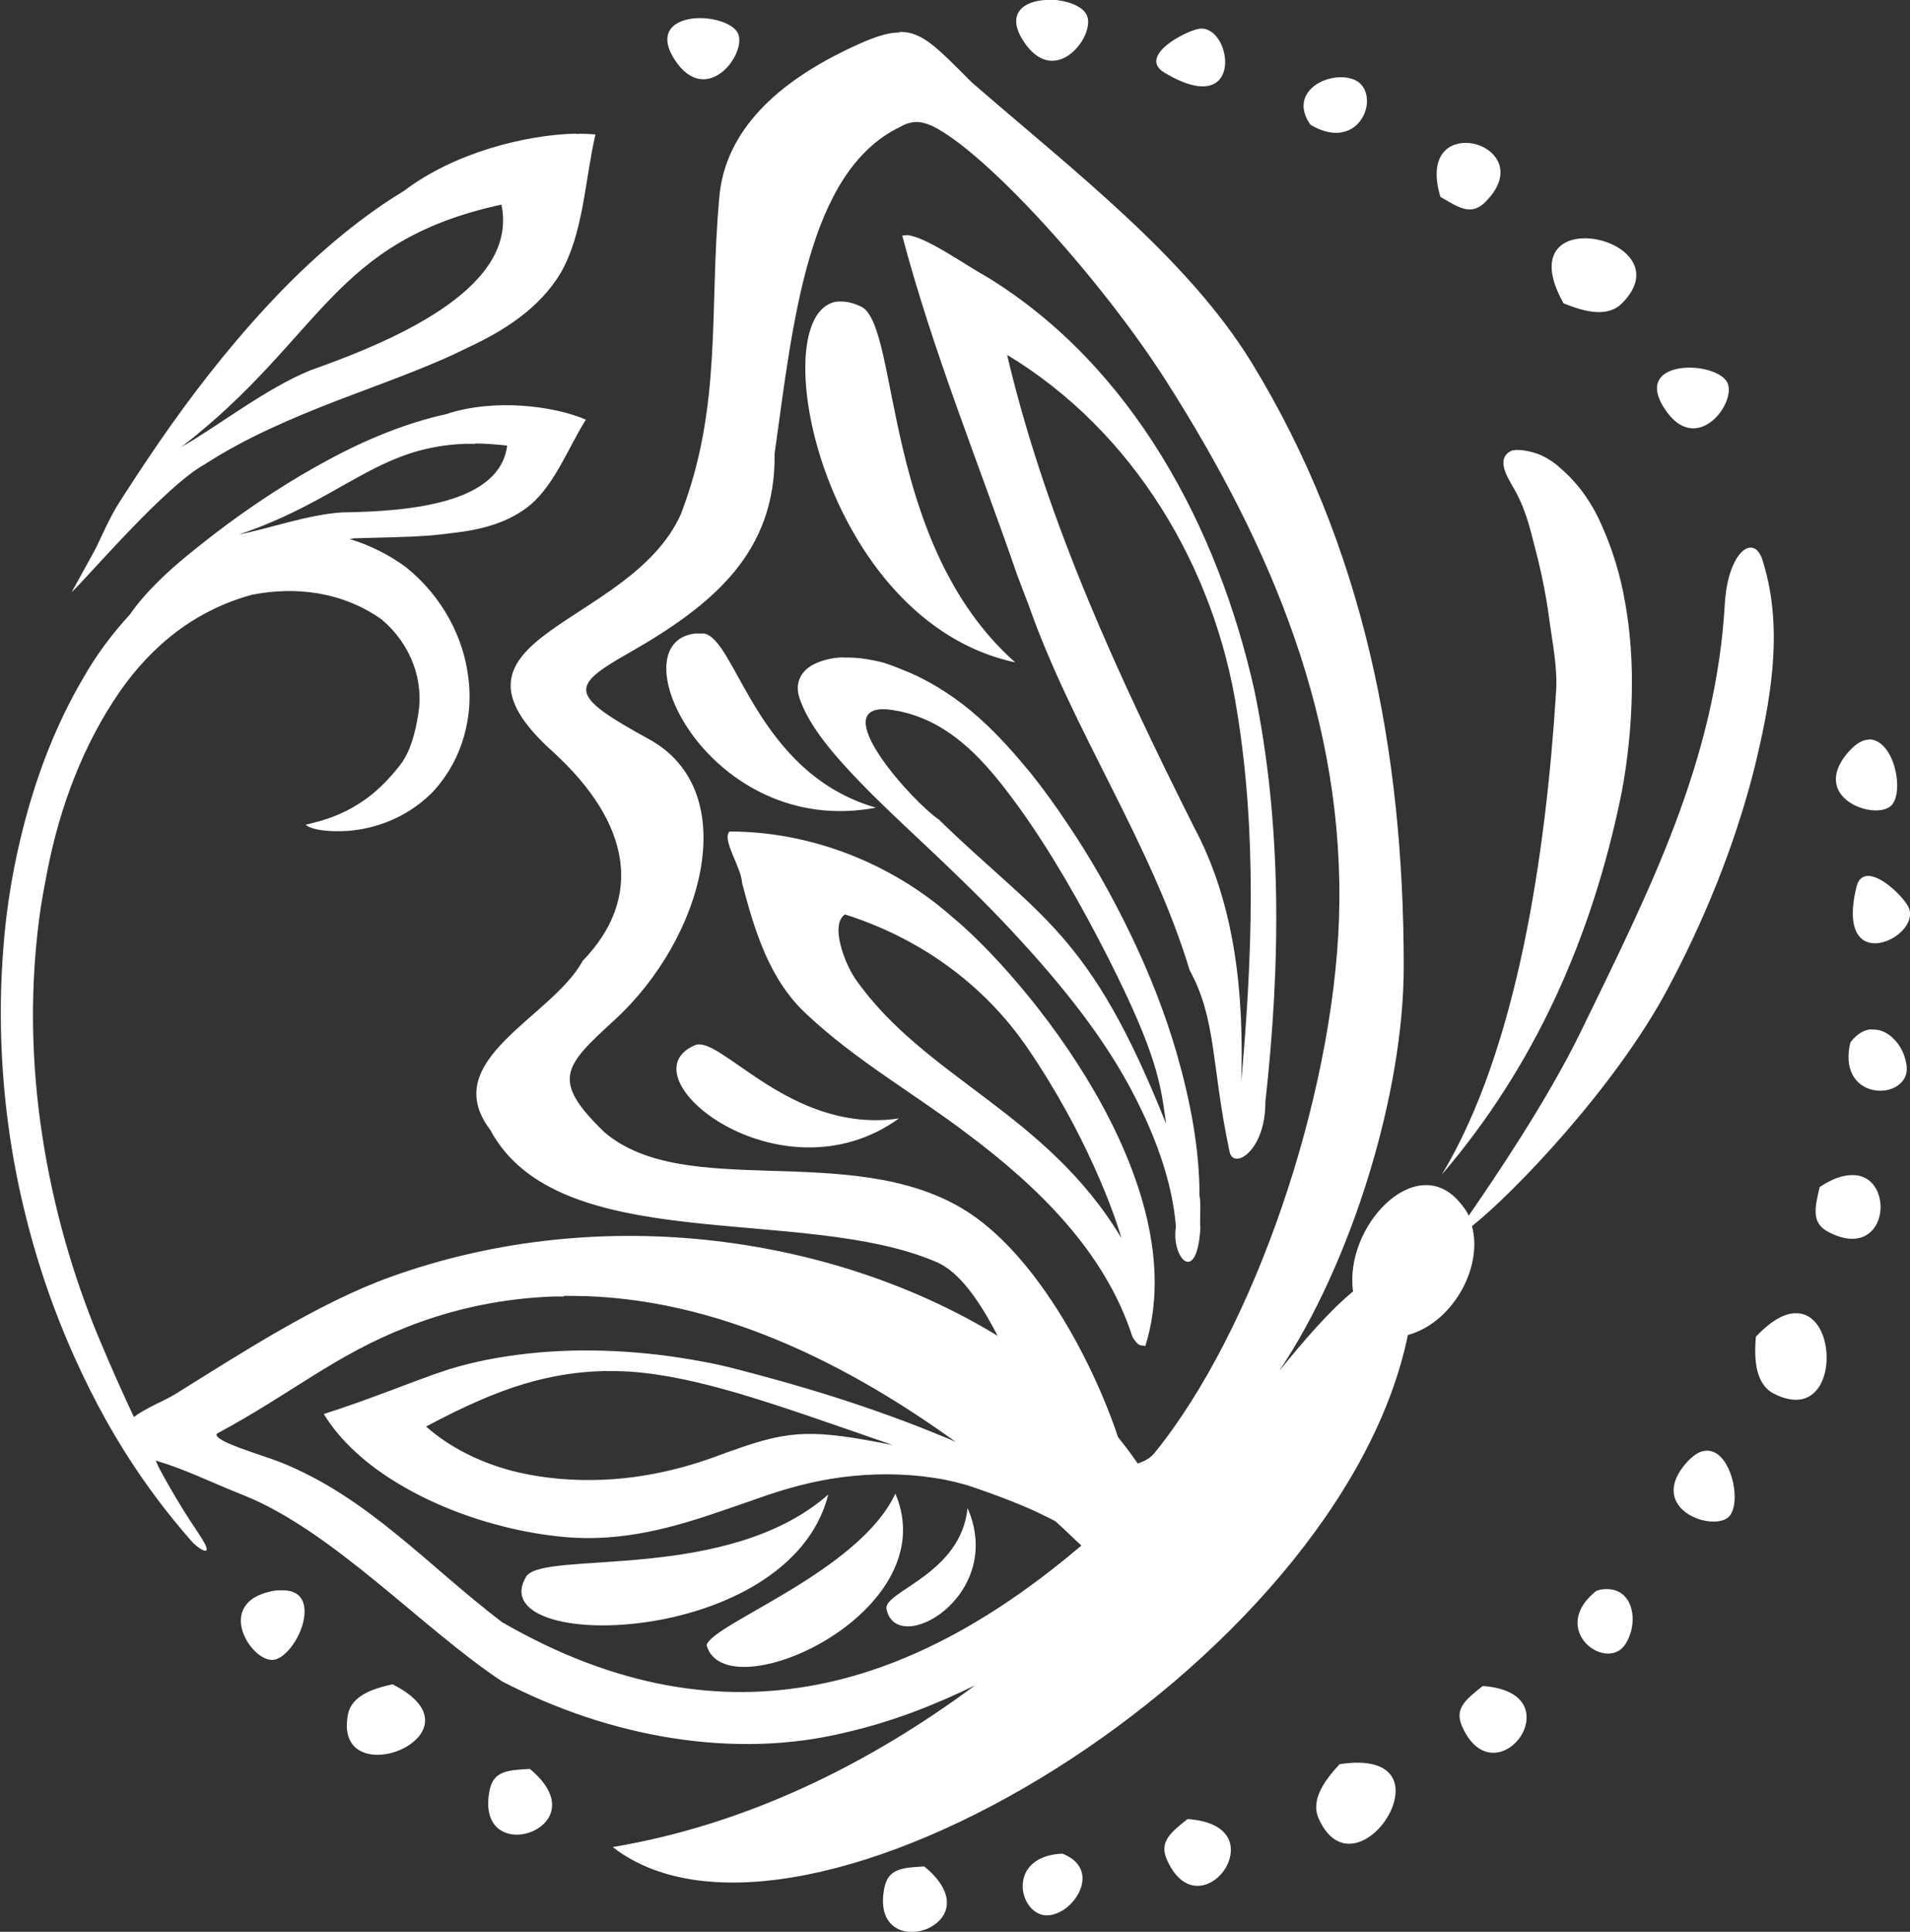 <svg viewBox="0 0 64.06 64.77" xmlns="http://www.w3.org/2000/svg" data-name="Layer 2" id="Layer_2">
  <rect x="0" y="0" width="64.06" height="64.77" fill="#333333" stroke="none"/>
  <defs>
    <style>
      .cls-1 {
        fill: #fff;
      }
    </style>
  </defs>
  <g data-name="Layer 7" id="Layer_7">
    <path d="M35.28,0c-.07,0-.15,0-.22,0-.72.04-1.33.45-.74,1.37,1.08,1.68,2.5-.26,2.11-.9-.16-.28-.66-.46-1.16-.48h0ZM23.36.61c-.72.04-1.33.45-.74,1.38,1.08,1.68,2.5-.26,2.11-.91-.19-.31-.82-.5-1.38-.47ZM40.25.96c-.43.04-2.13.92-1.19,1.48,2.7,1.61,2.28-1.57,1.19-1.48ZM30.16,1.09c-.46,0-1.01.21-1.83.61-2.13,1.04-4.04,2.61-4.21,4.98-.34,3.74.11,6.93-1.28,10.55-1.7,3.82-8.68,4.06-4.28,7.99,2.6,2.38,3.03,4.88.98,7-1.03,1.9-4.88,3.31-3.1,5.66,2.3,4.3,10.48,2.49,14.98,4.44.76.33,1.43,1.29,2.04,2.47-5.31-3.25-13.13-4.58-20.38-1.97-2.43.88-4.99,2.55-7.23,3.94-.31.19-.94.44-1.36.75-.36-.77-.73-1.59-1.09-2.45-.81-1.9-1.5-4.11-1.91-6.53-.41-2.42-.53-5.06-.17-7.77.07-.53.17-1.05.27-1.57.42-2.15,1.21-4.24,2.42-5.99.54-.78,1.19-1.48,1.94-2.04.75-.56,1.61-.98,2.51-1.22.72-.14,1.48-.17,2.23-.04.75.13,1.48.42,2.11.87,1.02.86,1.41,2.09,1.23,3.16-.09.58-.25,1.26-.61,1.72-.33.43-.77.88-1.19,1.17-.57.4-1.12.61-1.61.74-.13.03-.25.07-.37.09.05.04.12.09.23.12.19.06.48.1.87.1.39,0,.86-.05,1.41-.23.55-.18,1.16-.5,1.74-1.07.41-.44.77-1,.99-1.65.22-.65.32-1.4.22-2.18-.15-1.32-.84-2.71-2.09-3.72-.57-.42-1.21-.74-1.9-.95.05,0,.1-.01.15-.02.86-.03,1.73-.03,2.62-.1.23-.02.46-.05.7-.08.89-.1,1.86-.32,2.62-.96.82-.72,1.24-1.88,1.84-2.84-1.04-.45-3.06-.73-4.7-.18-1.29.28-2.67.84-3.94,1.53-1.27.68-2.44,1.46-3.39,2.16-.54.4-1,.77-1.38,1.08-.51.42-1.33,1.14-1.88,1.94-.61.66-1.15,1.39-1.59,2.17-.86,1.47-1.49,3.08-1.94,4.78-.38,1.44-.62,2.87-.72,4.27-.16,2.05-.08,4.05.17,5.91s.68,3.61,1.2,5.17c.61,1.82,1.35,3.42,2.1,4.76s1.55,2.45,2.24,3.3c.21.26.41.49.6.71.17.21.88.71.27-.21-.44-.65-.9-1.39-1.36-2.25-.04-.07-.07-.17-.11-.24,1.04.31,1.78.7,2.94,1.16,3.01,1.2,6,4.47,8.67,6.24,3.61,1.88,7.79,2.63,11.52,1.72,1.54-.35,2.97-.91,4.35-1.58-3.52,2.61-7.62,4.66-12.15,5.42,6.28,4.88,24.4-6.12,26.67-17.17,1.46-.39,2.53-2.22,2.15-3.65,1.39-1.1,4.79-4.64,6.55-7.93,1.23-2.3,2.23-4.75,2.89-7.3.56-2.26,1.03-4.73.33-7.01-.27-1.05-1.18-.42-1.29,1.36-.3,5.29-2.55,9.67-4.84,14.38-1.15,2.35-2.91,4.93-3.75,6.15-.08-.18-.2-.33-.34-.49-1.46-1.65-3.84.85-3.54,3.03-.82.68-1.64,1.64-2.48,2.67,2.41-3.58,4.19-9.31,4.18-13.58,0-7.17-1.33-14.07-5.1-20.23-2.17-3.54-6.07-6.51-9.4-9.41-1.13-1.13-1.64-1.69-2.4-1.68h0ZM44.96,2.59c-.77,0-1.67.65-1.01,1.59,1.55.93,2.3-.75,1.68-1.37-.16-.16-.41-.22-.67-.22ZM30.73,4.09c.18,0,.35.05.53.13,1.82.88,5.68,5.15,7.85,8.55,3.57,5.6,6.01,11.46,5.8,18.01-.2,6.02-2.85,13.84-6.2,17.95-.15.18-.35.27-.55.34-.21-.3-.42-.59-.66-.88-.9-2.69-2.84-6.24-5.21-7.66-3.81-2.28-9.32-.26-12.02-2.57-1.81-1.75-1.35-2.21.33-3.75,2.99-2.73,4.36-7.68,1.16-9.43-2.7-1.48-2.65-1.76-.68-2.88,2.88-1.64,4.94-3.4,4.9-6.69.62-4.43,1.11-9.46,4.2-10.95.19-.11.38-.17.56-.17h0ZM19.31,4.48c-1.65.04-4.05.62-5.76,1.92-1.61.97-3.22,2.37-4.61,3.88-1.39,1.5-2.59,3.08-3.55,4.47-.54.78-1,1.49-1.38,2.08-.38.59-.69,1.37-.87,1.69l-.74,1.34c.67-.65,3.15-3.57,4.48-4.3,1.36-.88,2.88-1.53,4.43-2.13,1.15-.44,2.33-.86,3.49-1.36.3-.13.6-.27.9-.42,1.16-.54,2.37-1.28,3.1-2.49.77-1.34.81-3.08,1.17-4.65-.2-.02-.42-.03-.66-.02h0ZM49.18,4.79c-.65-.01-1.27.48-.87,1.81.64.38,1.04.64,1.51.17,1.09-1.09.2-1.96-.64-1.98ZM16.82,6.87c.55,2.68-3.24,4.43-6.42,5.55-1.49.61-3.09,1.87-4.32,2.57,4.75-3.67,5.02-6.89,10.74-8.13h0ZM30.38,7.89s-.09,0-.12.01c1.03,3.89,2.56,7.62,3.87,11.42.12.32.24.63.36.94,1.48,4.23,4.11,7.98,5.41,12.27.91,1.66.72,3.18,1.34,6.09.13.62,1.21-.03,1.2-1.68.51-4.58.57-9.27-.37-13.8-1.22-5.45-4.08-10.86-8.96-13.85-.78-.43-2.07-1.37-2.71-1.41h0ZM53.13,7.99c-.86.01-1.56.63-.69,2.18.67.27,1.46.5,1.96,0,1.23-1.23-.16-2.2-1.28-2.18ZM28.12,10.11s-.07,0-.1.01c-2.45.49-.45,10.7,6.03,12.09-4.46-3.96-3.87-11.13-5.13-11.91-.26-.13-.49-.19-.7-.19-.03,0-.07,0-.11,0h0ZM33.78,11.9c4.23,2.55,6.97,7.13,7.71,11.96.67,4.1.51,8.28.14,12.4.09-2.91-.19-5.93-1.59-8.54-2.51-5.01-4.89-10.13-6.21-15.6l-.05-.22ZM56.54,12.33c-.72.04-1.32.43-.72,1.36,1.08,1.68,2.48-.24,2.1-.89-.19-.31-.81-.5-1.37-.47h0ZM15.94,14.87c.33,0,.69.03,1.07.07-.24,1.91-3.17,2.21-5.54,2.24-1.13.07-2.47.55-3.45.74,3.5-1.19,4.63-2.94,7.6-3.04.11,0,.21,0,.32,0h0ZM50.88,15.08s-.08.01-.13.02c-.05,0-.09.03-.14.06-.47.33.07,1.01.27,1.41.08.16.16.33.23.52.05.13.1.28.15.44.09.3.17.64.27,1.02.18.7.34,1.48.45,2.35.1.72.26,1.49.21,2.29-.34,5.4-1.29,11.97-3.83,16.19,3.1-3.62,5.04-7.93,6.03-12.81.2-1.07.32-2.19.34-3.34.02-.98-.04-2.02-.23-3.06-.16-.92-.43-1.78-.79-2.58-.28-.65-.72-1.31-1.29-1.82-.02-.02-.04-.03-.06-.05-.25-.24-.54-.41-.78-.5-.25-.09-.46-.12-.59-.13-.04,0-.07,0-.11,0ZM23.45,21.24s-.09,0-.13,0c-2.69.31.48,6.9,6.06,5.84-4.05-1.16-4.7-5.72-5.79-5.84-.05,0-.1,0-.14,0ZM28.29,22.04c-.39.01-.72.1-.97.22-.49.24-.68.68-.49,1.19.31.89,1.1,1.83,2.05,2.81.95.98,2.08,1.99,3.12,3,.55.53,1.1,1.07,1.63,1.63,1.68,1.77,3.23,3.63,4.28,5.59.83,1.55,1.41,3.14,1.53,4.65-.17,1.03.7,2.01.82.05-.03-.32.03-.79-.03-1.1,0-1.58-.31-3.18-.76-4.75-.39-1.35-.91-2.67-1.53-3.96-.62-1.29-1.33-2.56-2.15-3.77-.38-.57-.79-1.14-1.23-1.69-.49-.59-1.04-1.23-1.71-1.83-.67-.6-1.45-1.14-2.37-1.54-.27-.11-.56-.23-.84-.32-.51-.13-.97-.19-1.36-.17ZM29.55,23.78c.05,0,.11,0,.17,0,2.12.21,3.43,1.88,4.47,3.31,1.08,1.5,2.1,3.3,2.96,4.99,1.69,3.34,1.78,4.29,1.96,5.6-2.56-6.44-4.22-6.89-7.62-10.2-.86-.58-3.58-3.6-1.94-3.7ZM62.68,24.8c-.22,0-.45.14-.72.45-1.28,1.53.99,2.3,1.49,1.74.24-.27.23-.93.03-1.46-.16-.42-.45-.75-.81-.74ZM24.48,27.87c-.3.25.38,1.19.41,1.74.42,1.6.92,3.27,2.19,4.42,1.63,1.53,3.59,2.64,5.37,3.99,2.35,1.76,4.61,3.94,5.53,6.8.25.42.34.24.43.32,1.73-5.48-4.06-12.42-6.49-14.41-2.03-1.79-4.73-2.85-7.44-2.85ZM62.61,29.37c-.16.02-.29.12-.35.38-.73,3.06,2.18,1.69,1.76.69-.12-.3-.91-1.12-1.41-1.07ZM28.34,30.66c2.49.79,4.65,2.32,6.13,4.49,1.98,2.9,2.92,5.58,3.14,6.36-2.53-4.22-6.6-5.36-8.93-8.7-.37-.55-.84-1.82-.34-2.15ZM62.78,34.51c-.24.01-.49.14-.72.44-.42,1.76,1.41,1.97,1.82,1.19.11-.2.08-.46,0-.7-.14-.46-.54-.89-.99-.92-.03,0-.06,0-.1,0ZM23.41,35.02s-.06,0-.09.02c-2.48,1.03,2.85,5.33,6.83,2.46-3.36.5-5.65-2.36-6.64-2.48-.03,0-.07,0-.1,0h0ZM62.12,39.4c-.29,0-.66.11-1.09.4-.17.72-.28,1.21.3,1.51,1.36.71,1.93-.41,1.69-1.21-.11-.39-.41-.71-.9-.7ZM18.92,43.45c.11,0,.23,0,.34,0,4.87.04,9.32,2.39,12.8,4.9-.14-.06-.27-.13-.42-.18-1.22-.51-2.52-.97-3.72-1.35s-2.28-.67-3.08-.88c-.6-.16-1.06-.25-1.29-.29-1.96-.37-3.96-.47-5.82-.27-.93.1-1.82.27-2.67.53-.65.21-1.37.49-2.09.76-.72.27-1.45.53-2.11.74.55.91,1.47,1.73,2.56,2.37,1.09.65,2.33,1.12,3.5,1.41.67.17,1.35.28,1.97.34,1.99.19,3.75-.33,5.4-.9.37-.13.74-.25,1.1-.38.89-.32,1.84-.59,2.84-.72s2.04-.14,3.09.02c.37.05.73.14,1.1.24.96.32,1.73.62,2.32.89.25.12.46.22.65.32.33.29.58.55.88.82-5.4,4.58-11.76,7-19.43,2.57-2.5-1.9-4.49-4.19-7.45-5.37-.64-.25-2.26-.7-2.12-.95,2.52-1.35,3.92-2.61,6.36-3.57,1.67-.66,3.32-.97,4.93-1.03.12,0,.23,0,.35,0h0ZM60.23,44.03c-.36,0-.8.22-1.34.79-.06.72-.03,1.57.59,1.9,1.54.8,2.02-.83,1.68-1.88-.15-.46-.46-.81-.92-.81ZM20.26,45.97c.29,0,.58,0,.87.02,1.16.08,2.33.35,3.61.72,1.52.45,3.21,1.05,5.2,1.74-1.36-.27-2.18-.39-2.94-.37-.75.02-1.43.19-2.48.57-.09.03-.18.06-.28.1-1.2.46-2.43.75-3.62.84s-2.36,0-3.43-.27c-1.11-.29-2.12-.8-2.9-1.49,1.24-.66,2.29-1.13,3.29-1.43.94-.28,1.81-.41,2.68-.43ZM57.24,48.64c-.22,0-.45.14-.72.45-1.28,1.53.97,2.3,1.48,1.75.24-.27.23-.93.03-1.46-.16-.42-.43-.75-.79-.74ZM30.03,50.08c-1.22,2.62-6.16,4.37-6.33,5.08.6,2.25,8.05-1.06,6.33-5.08ZM27.78,50.11c-3.37,2.96-9.46,1.87-10.12,2.73-1.62,2.6,8.81,2.46,10.12-2.73ZM32.45,50.56c-.21,2.2-2.78,2.79-2.72,3.37.3,1.68,4.02-.4,2.72-3.37ZM53.91,53.28c-.05,0-.11,0-.17.01-.06,0-.13.03-.2.05-1.42,1.12-.11,2.4.69,2.04.21-.09.34-.31.43-.55.24-.63.06-1.53-.75-1.55ZM9.48,53.32c-.11,0-.23,0-.37.03-1.96.41-.66,2.42.08,2.3.36-.06.77-.59.94-1.12.19-.6.1-1.21-.65-1.21ZM49.73,56.53c-.58.46-.96.76-.69,1.36.63,1.41,1.77.88,2.08.1.24-.61,0-1.36-1.39-1.46ZM13.18,56.47c-.65.14-1.38.37-1.51,1.01-.3,1.56,1.25,1.59,2.08,1.01.65-.45.88-1.27-.57-2.01ZM45.52,59.1c-.18,0-.37.02-.59.05-.49.53-.99,1.19-.7,1.83.71,1.58,2.1.63,2.48-.42.26-.71.05-1.46-1.19-1.46ZM17.76,59.31c-.74.04-1.21.07-1.34.72-.3,1.51.92,1.73,1.63,1.27.55-.35.79-1.11-.29-2ZM39.83,60.99c-.58.46-.96.77-.69,1.37.63,1.41,1.75.86,2.06.08.24-.61.01-1.35-1.37-1.45ZM35.62,62.15c-1.81.09-1.49,1.89-.63,2.06.22.04.47-.04.69-.18.64-.43,1.03-1.46-.05-1.88ZM31,62.58c-.74.04-1.21.07-1.34.72-.3,1.51.94,1.72,1.64,1.26.55-.35.77-1.1-.3-1.98Z" class="cls-1" id="path6932"></path>
  </g>
</svg>